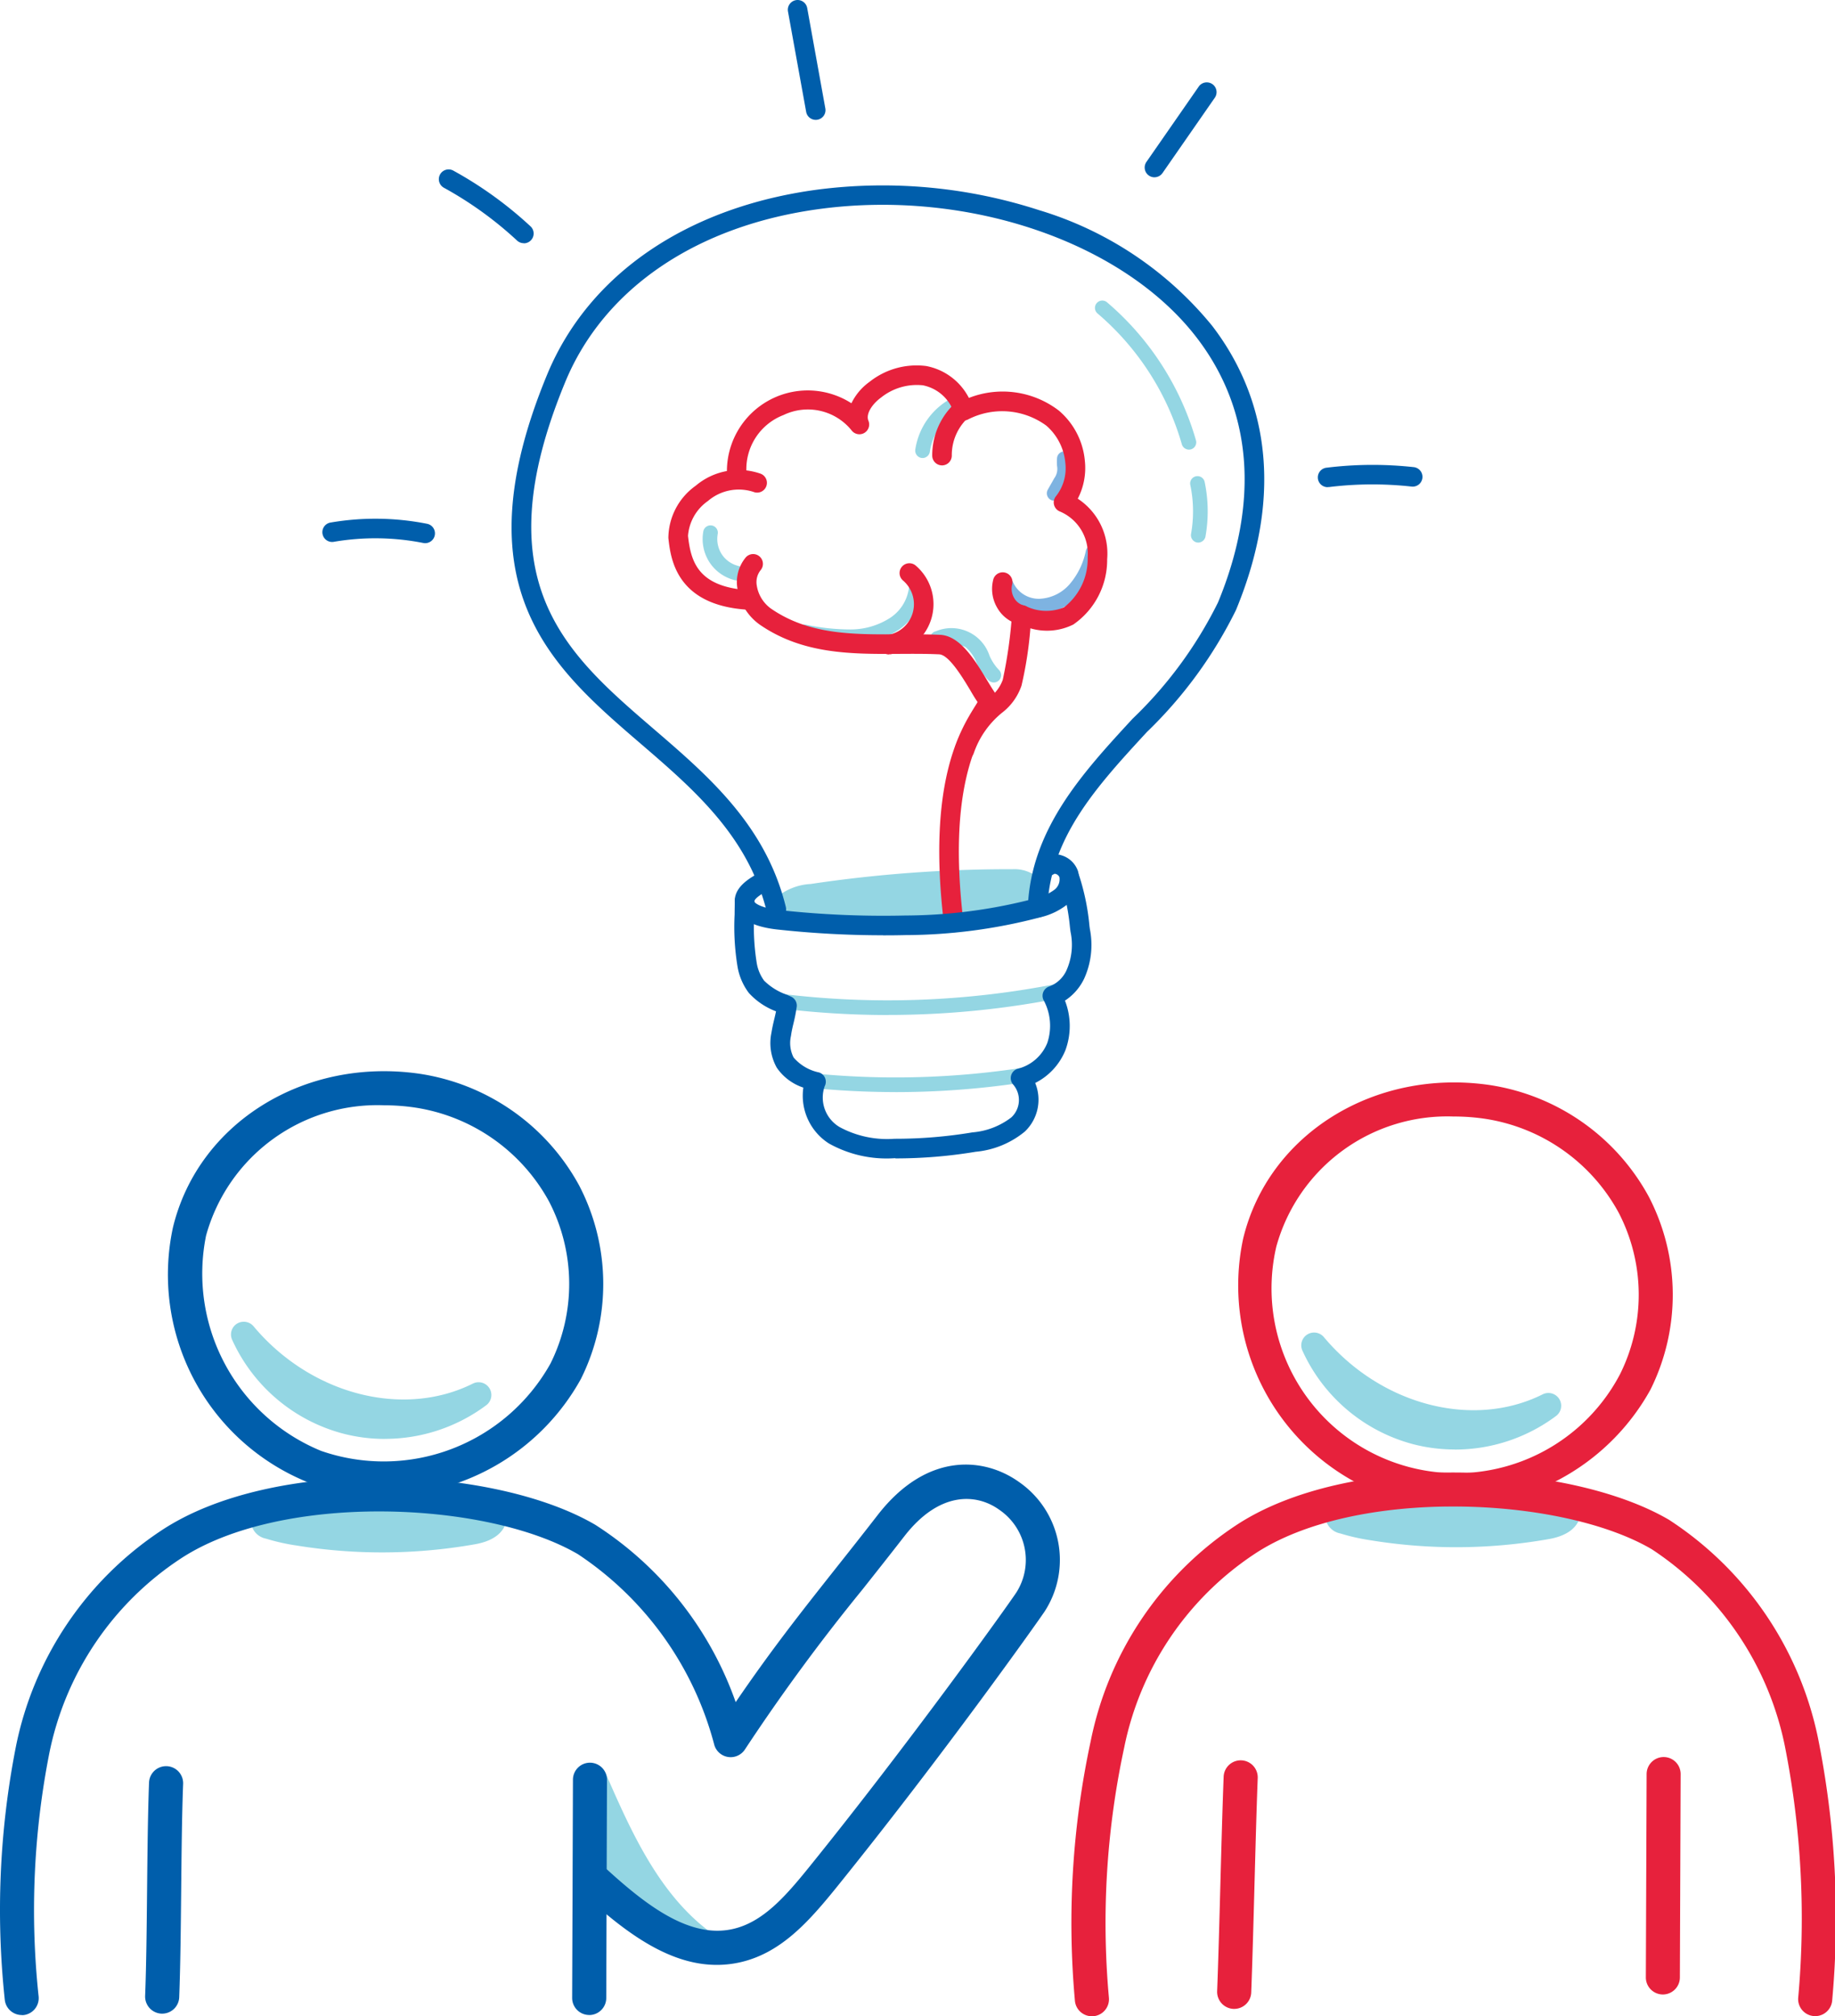 <svg xmlns="http://www.w3.org/2000/svg" width="73.711" height="81" viewBox="0 0 73.711 81"><g transform="translate(851.424 180.142)"><path d="M32.239,283.137a37.867,37.867,0,0,0-5.822-.123,2.837,2.837,0,0,0-1.3.293c-.106.062-.217.169-.19.29s.142.161.248.2a7.706,7.706,0,0,0,1.139.256A21.017,21.017,0,0,0,33.321,284c.36-.063.79-.2.86-.563-1.077-.429-2.253-.6-1.942-.3" transform="translate(-865.756 -402.607)" fill="#94d6e3"/><path d="M29.694,284.846a21.475,21.475,0,0,1-3.449-.279,8.2,8.2,0,0,1-1.216-.274.746.746,0,0,1-.161-1.416,3.283,3.283,0,0,1,1.532-.363,38.418,38.418,0,0,1,5.545.091c.523-.31,1.719.082,2.438.368a.515.515,0,0,1,.314.574c-.069.353-.344.809-1.275.972a21.436,21.436,0,0,1-3.728.327m-3.336-1.3.051.008a20.393,20.393,0,0,0,5.815.108l-.024,0a37.353,37.353,0,0,0-5.742-.121l-.1.006m6.24-.017a.51.51,0,0,1-.189.109c.147-.019.294-.041.441-.063-.1-.02-.18-.036-.252-.046" transform="translate(-865.768 -402.619)" fill="#94d6e3"/><path d="M42.357,300.312c-2.188-1.563-3.367-4.144-4.448-6.606a20.712,20.712,0,0,0-.119,4.084,8.694,8.694,0,0,0,4.567,2.522" transform="translate(-865.454 -402.354)" fill="#94d6e3"/><path d="M42.369,300.838a.558.558,0,0,1-.058,0,9.108,9.108,0,0,1-4.849-2.647.513.513,0,0,1-.173-.35,21.268,21.268,0,0,1,.122-4.185.514.514,0,0,1,.98-.141c1,2.283,2.141,4.87,4.276,6.4a.513.513,0,0,1-.3.931M38.3,297.556a13.474,13.474,0,0,0,2,1.506,16.677,16.677,0,0,1-2.03-3.322c-.018.606-.01,1.213.026,1.817" transform="translate(-865.466 -402.366)" fill="#94d6e3"/><path d="M15.449,303.458a.686.686,0,0,1-.681-.613,34.011,34.011,0,0,1,.446-10.167A13.623,13.623,0,0,1,21.044,284c4.5-2.994,13.352-2.633,17.445-.237a13.969,13.969,0,0,1,5.639,7.124c1.433-2.1,2.59-3.567,4-5.349.532-.671,1.083-1.367,1.709-2.174,1.989-2.559,4.3-2.308,5.678-1.317a3.807,3.807,0,0,1,1.027,5.192c-.273.409-4.1,5.812-8.4,11.135-1.1,1.356-2.213,2.6-3.838,2.966-2.311.517-4.354-.98-6.218-2.673a.685.685,0,1,1,.921-1.013c1.591,1.444,3.3,2.729,5,2.349,1.2-.267,2.1-1.286,3.072-2.489,4.021-4.98,7.914-10.418,8.326-11.036a2.44,2.44,0,0,0-.688-3.319c-.924-.666-2.406-.741-3.8,1.046-.631.812-1.183,1.509-1.718,2.184a78.436,78.436,0,0,0-4.7,6.4.685.685,0,0,1-1.228-.176,13.212,13.212,0,0,0-5.478-7.669c-3.682-2.155-11.95-2.494-15.994.2a12.241,12.241,0,0,0-5.243,7.8,32.643,32.643,0,0,0-.429,9.764.684.684,0,0,1-.609.752.591.591,0,0,1-.073,0" transform="translate(-866 -402.645)" fill="#005eab"/><path d="M24.143,276.24a6.229,6.229,0,0,0,9.429,2.431,7.9,7.9,0,0,1-9.429-2.431" transform="translate(-865.775 -402.766)" fill="#94d6e3"/><path d="M29.82,280.444a6.64,6.64,0,0,1-1.663-.21,6.8,6.8,0,0,1-4.47-3.772.513.513,0,0,1,.862-.54c2.293,2.737,6,3.7,8.807,2.3a.513.513,0,0,1,.538.869,6.8,6.8,0,0,1-4.074,1.351" transform="translate(-865.786 -402.777)" fill="#94d6e3"/><path d="M29.739,282.953a8.273,8.273,0,0,1-2.9-.514,9,9,0,0,1-5.473-10.249c1.01-4.2,5.27-6.855,9.91-6.184a8.784,8.784,0,0,1,6.412,4.493,8.568,8.568,0,0,1,.067,7.769,9.08,9.08,0,0,1-8.01,4.685m.107-15.681a7.138,7.138,0,0,0-7.154,5.238,7.7,7.7,0,0,0,4.621,8.647,7.672,7.672,0,0,0,9.214-3.508,7.18,7.18,0,0,0-.056-6.509,7.393,7.393,0,0,0-5.4-3.779,8.521,8.521,0,0,0-1.229-.089" transform="translate(-865.845 -403.009)" fill="#005eab"/><path d="M20.957,303.123H20.93a.687.687,0,0,1-.658-.711c.049-1.267.063-2.793.078-4.268s.03-3.018.079-4.305a.685.685,0,1,1,1.369.053c-.049,1.267-.063,2.791-.078,4.265s-.03,3.021-.079,4.308a.685.685,0,0,1-.684.658" transform="translate(-865.866 -402.366)" fill="#005eab"/><path d="M37.712,303.18h0a.685.685,0,0,1-.682-.688l.032-8.766a.684.684,0,0,1,.684-.682h0a.685.685,0,0,1,.683.687L38.4,302.5a.685.685,0,0,1-.685.682" transform="translate(-865.471 -402.369)" fill="#005eab"/><path d="M74.387,282.935a37.715,37.715,0,0,0-5.811-.123,2.829,2.829,0,0,0-1.3.293c-.106.062-.216.168-.189.289s.142.161.247.194a7.582,7.582,0,0,0,1.137.257,20.991,20.991,0,0,0,6.993-.046c.359-.063.789-.2.858-.563-1.074-.428-2.248-.6-1.938-.3" transform="translate(-864.763 -402.612)" fill="#94d6e3"/><path d="M71.847,284.642a21.4,21.4,0,0,1-3.443-.279,8.2,8.2,0,0,1-1.214-.274.745.745,0,0,1-.16-1.415,3.282,3.282,0,0,1,1.529-.362,38.411,38.411,0,0,1,5.533.09c.523-.309,1.715.083,2.434.368a.515.515,0,0,1,.314.574c-.069.353-.344.808-1.273.971a21.462,21.462,0,0,1-3.721.327m-3.32-1.3.042.007a20.39,20.39,0,0,0,5.793.11h-.013a37.218,37.218,0,0,0-5.732-.121l-.09.005m6.218-.016a.519.519,0,0,1-.18.106c.142-.019.284-.04.426-.061-.093-.019-.175-.035-.246-.045" transform="translate(-864.774 -402.624)" fill="#94d6e3"/><path d="M66.146,276.663a6.217,6.217,0,0,0,9.412,2.426,7.887,7.887,0,0,1-9.412-2.426" transform="translate(-864.785 -402.756)" fill="#94d6e3"/><path d="M71.812,280.859a6.661,6.661,0,0,1-1.66-.209,6.791,6.791,0,0,1-4.463-3.766.514.514,0,0,1,.863-.54c2.289,2.731,5.984,3.7,8.788,2.3a.513.513,0,0,1,.537.87,6.786,6.786,0,0,1-4.066,1.348" transform="translate(-864.797 -402.767)" fill="#94d6e3"/><path d="M71.731,283.365a8.248,8.248,0,0,1-2.9-.514,8.988,8.988,0,0,1-5.463-10.231c1.008-4.189,5.262-6.842,9.893-6.173a8.768,8.768,0,0,1,6.4,4.485,8.554,8.554,0,0,1,.068,7.755,9.069,9.069,0,0,1-8,4.678m.107-15.651A7.122,7.122,0,0,0,64.7,272.94a7.424,7.424,0,0,0,13.806,5.128,7.156,7.156,0,0,0-.056-6.495,7.374,7.374,0,0,0-5.385-3.771,8.469,8.469,0,0,0-1.226-.089" transform="translate(-864.855 -402.999)" fill="#e7213c"/><path d="M57.445,303.5a.684.684,0,0,1-.68-.61,34.785,34.785,0,0,1,.632-10.439,13.6,13.6,0,0,1,5.818-8.661c4.491-2.988,13.328-2.627,17.412-.236a13.782,13.782,0,0,1,5.988,8.777,36.691,36.691,0,0,1,.57,10.51.685.685,0,1,1-1.369-.062,35.562,35.562,0,0,0-.532-10.123,12.416,12.416,0,0,0-5.349-7.919c-3.674-2.152-11.926-2.49-15.961.194a12.225,12.225,0,0,0-5.232,7.781,33.456,33.456,0,0,0-.614,10.029.685.685,0,0,1-.606.756.641.641,0,0,1-.076,0" transform="translate(-865.009 -402.638)" fill="#e7213c"/><path d="M63.024,302.938H63a.687.687,0,0,1-.658-.711c.049-1.27.09-2.81.13-4.3s.082-3.035.131-4.313a.685.685,0,1,1,1.369.052c-.049,1.271-.09,2.81-.13,4.3s-.082,3.035-.131,4.314a.685.685,0,0,1-.684.658" transform="translate(-864.874 -402.372)" fill="#e7213c"/><path d="M79.849,302.362h0a.684.684,0,0,1-.682-.688l.031-8.169a.685.685,0,0,1,.685-.682h0a.683.683,0,0,1,.682.687l-.031,8.17a.685.685,0,0,1-.685.682" transform="translate(-864.478 -402.375)" fill="#e7213c"/><path d="M43.519,246.691a.306.306,0,0,1-.068-.008,1.7,1.7,0,0,1-1.024-.719,1.719,1.719,0,0,1-.251-1.23.294.294,0,1,1,.579.1,1.132,1.132,0,0,0,.164.806,1.111,1.111,0,0,0,.665.468.295.295,0,0,1-.067.581" transform="translate(-865.35 -403.514)" fill="#94d6e3"/><path d="M53.634,250.694a.293.293,0,0,1-.2-.077,2.4,2.4,0,0,1-.5-.734,1.531,1.531,0,0,0-.444-.616,1.551,1.551,0,0,0-1.08-.051.294.294,0,0,1-.1-.579,1.61,1.61,0,0,1,2.153.979,1.94,1.94,0,0,0,.372.566.295.295,0,0,1-.2.513" transform="translate(-865.14 -403.418)" fill="#94d6e3"/><path d="M55.951,243.555a.29.29,0,0,1-.145-.039.3.3,0,0,1-.111-.4l.264-.465a.63.63,0,0,0,.11-.489,1.935,1.935,0,0,1,0-.326.294.294,0,1,1,.584.069,1.537,1.537,0,0,0,0,.227,1.183,1.183,0,0,1-.185.81l-.265.465a.293.293,0,0,1-.256.149" transform="translate(-865.032 -403.582)" fill="#7eb3e1"/><path d="M47.863,249.2a9.825,9.825,0,0,1-1.758-.2.294.294,0,1,1,.105-.579,8.687,8.687,0,0,0,1.784.192,2.938,2.938,0,0,0,1.6-.465,1.7,1.7,0,0,0,.766-1.313.294.294,0,0,1,.295-.29h0a.293.293,0,0,1,.29.3,2.293,2.293,0,0,1-1.018,1.789,3.529,3.529,0,0,1-1.918.568l-.147,0" transform="translate(-865.263 -403.466)" fill="#94d6e3"/><path d="M55.4,248h-.014a1.735,1.735,0,0,1-1.58-1.018.294.294,0,0,1,.546-.221,1.135,1.135,0,0,0,1.039.65h.01a1.7,1.7,0,0,0,1.215-.584,2.975,2.975,0,0,0,.652-1.331.295.295,0,1,1,.573.136,3.562,3.562,0,0,1-.789,1.591A2.267,2.267,0,0,1,55.4,248" transform="translate(-865.076 -403.496)" fill="#7eb3e1"/><path d="M50.789,241.891a.262.262,0,0,1-.04,0,.3.3,0,0,1-.253-.331,2.806,2.806,0,0,1,1.6-2.139.3.3,0,0,1,.242.538,2.2,2.2,0,0,0-1.256,1.68.3.3,0,0,1-.292.255" transform="translate(-865.154 -403.634)" fill="#94d6e3"/><path d="M61.321,241.644a.3.3,0,0,1-.284-.214,10.837,10.837,0,0,0-3.386-5.256.294.294,0,1,1,.381-.449,11.422,11.422,0,0,1,3.572,5.545.294.294,0,0,1-.2.363.32.32,0,0,1-.081.011" transform="translate(-864.987 -403.722)" fill="#94d6e3"/><path d="M61.608,245.217a.323.323,0,0,1-.053-.005.3.3,0,0,1-.237-.342,5.159,5.159,0,0,0-.032-1.981.295.295,0,0,1,.576-.124,5.749,5.749,0,0,1,.036,2.209.3.3,0,0,1-.29.243" transform="translate(-864.899 -403.56)" fill="#94d6e3"/><path d="M49.54,263.727a35.857,35.857,0,0,1-4.4-.272.294.294,0,0,1,.073-.584,35.115,35.115,0,0,0,11.121-.4.294.294,0,1,1,.114.577,35.635,35.635,0,0,1-6.9.676" transform="translate(-865.286 -403.09)" fill="#94d6e3"/><path d="M49.806,266.746a34.368,34.368,0,0,1-3.538-.183.295.295,0,0,1,.061-.586,33.692,33.692,0,0,0,8.724-.23.294.294,0,1,1,.091.581,34.168,34.168,0,0,1-5.338.419" transform="translate(-865.259 -403.013)" fill="#94d6e3"/><path d="M54.528,258.263a53.424,53.424,0,0,0-8.064.589,2.105,2.105,0,0,0-1.259.493c.123.218.414.258.663.273A31.609,31.609,0,0,0,55,259.279a.661.661,0,0,0,.436-.236.459.459,0,0,0-.161-.575,1.179,1.179,0,0,0-.744-.2" transform="translate(-865.278 -403.189)" fill="#94d6e3"/><path d="M50.034,260.085c-1.4,0-2.8-.083-4.176-.166a1.049,1.049,0,0,1-.9-.423.3.3,0,0,1,.044-.347,2.339,2.339,0,0,1,1.429-.581,53.856,53.856,0,0,1,8.108-.593,1.475,1.475,0,0,1,.92.263.745.745,0,0,1,.233.967.929.929,0,0,1-.618.367,21.9,21.9,0,0,1-5.037.512m-4.252-.763c.046.005.085.007.111.009A31.33,31.33,0,0,0,54.936,259c.06-.014.22-.052.254-.105.018-.031-.014-.129-.087-.184a.879.879,0,0,0-.569-.145,53.383,53.383,0,0,0-8.019.585,3.207,3.207,0,0,0-.733.172" transform="translate(-865.285 -403.196)" fill="#94d6e3"/><path d="M45.286,260.616a.394.394,0,0,1-.382-.3c-.744-3.035-2.938-4.922-5.059-6.747-3.589-3.086-7.3-6.278-3.764-14.833,1.664-4.03,5.63-6.739,10.876-7.434a20.36,20.36,0,0,1,8.885.827,14.264,14.264,0,0,1,6.949,4.642c1.686,2.192,3.221,5.955.961,11.423a17.623,17.623,0,0,1-3.578,4.9c-2,2.17-3.884,4.22-4,7.077a.392.392,0,1,1-.784-.032c.128-3.145,2.2-5.4,4.208-7.577a16.773,16.773,0,0,0,3.431-4.671c1.675-4.054,1.379-7.735-.858-10.644-2.946-3.832-9.159-5.958-15.108-5.17-4.961.658-8.7,3.192-10.254,6.956-3.319,8.03.018,10.9,3.55,13.937,2.215,1.906,4.507,3.876,5.311,7.156a.393.393,0,0,1-.289.475.421.421,0,0,1-.093.011" transform="translate(-865.527 -403.828)" fill="#005eab"/><path d="M49.862,269.588h-.05a4.746,4.746,0,0,1-2.619-.594,2.275,2.275,0,0,1-1.026-2.244,2.087,2.087,0,0,1-1.067-.8,2.025,2.025,0,0,1-.214-1.406c.03-.193.073-.379.116-.558.024-.1.047-.2.068-.3a2.828,2.828,0,0,1-1.091-.737,2.431,2.431,0,0,1-.458-1.073,9.829,9.829,0,0,1-.115-2.087c0-.181.006-.36.006-.536a.393.393,0,0,1,.785,0c0,.18,0,.363-.006.549a9.262,9.262,0,0,0,.1,1.92,1.655,1.655,0,0,0,.3.731,2.419,2.419,0,0,0,.911.565l.173.078a.394.394,0,0,1,.226.405,6.364,6.364,0,0,1-.13.667c-.041.172-.079.335-.1.5a1.284,1.284,0,0,0,.105.873,1.841,1.841,0,0,0,1.022.6.392.392,0,0,1,.226.556,1.375,1.375,0,0,0,.608,1.643,4,4,0,0,0,2.19.466h.048a18.787,18.787,0,0,0,3.088-.257,2.952,2.952,0,0,0,1.561-.6.951.951,0,0,0,.078-1.32.392.392,0,0,1,.2-.641,1.735,1.735,0,0,0,1.169-1.032,2.167,2.167,0,0,0-.151-1.726.393.393,0,0,1,.238-.546,1.24,1.24,0,0,0,.692-.663,2.519,2.519,0,0,0,.155-1.53c-.01-.076-.019-.145-.026-.208a8.468,8.468,0,0,0-.376-1.813.392.392,0,0,1,.745-.247,9.255,9.255,0,0,1,.412,1.982c.005.054.013.116.023.182a3.275,3.275,0,0,1-.23,1.983,2.164,2.164,0,0,1-.772.885,2.813,2.813,0,0,1,.02,1.988,2.539,2.539,0,0,1-1.216,1.321,1.767,1.767,0,0,1-.417,1.953,3.624,3.624,0,0,1-1.973.811,19.578,19.578,0,0,1-3.218.267" transform="translate(-865.321 -403.197)" fill="#005eab"/><path d="M46.616,228.674a.391.391,0,0,1-.386-.323L45.5,224.32a.392.392,0,1,1,.772-.139L47,228.211a.391.391,0,0,1-.316.457.4.4,0,0,1-.07.006" transform="translate(-865.271 -404)" fill="#005eab"/><path d="M59.891,230.905a.388.388,0,0,1-.223-.07.393.393,0,0,1-.1-.547l2.109-3.038a.393.393,0,0,1,.646.447l-2.109,3.038a.393.393,0,0,1-.323.169" transform="translate(-864.941 -403.924)" fill="#005eab"/><path d="M66.694,243a.392.392,0,0,1-.047-.782,15.11,15.11,0,0,1,3.487-.024.393.393,0,1,1-.085.781,14.3,14.3,0,0,0-3.307.021.38.38,0,0,1-.048,0" transform="translate(-864.781 -403.57)" fill="#005eab"/><path d="M35.214,233.472a.4.4,0,0,1-.267-.1,14.791,14.791,0,0,0-2.933-2.121.393.393,0,1,1,.379-.688,15.59,15.59,0,0,1,3.088,2.232.393.393,0,0,1,.02.555.388.388,0,0,1-.288.126" transform="translate(-865.594 -403.843)" fill="#005eab"/><path d="M31.359,245.2a.39.39,0,0,1-.077-.007,9.9,9.9,0,0,0-3.579-.05.393.393,0,1,1-.132-.774,10.659,10.659,0,0,1,3.864.053.393.393,0,0,1-.076.778" transform="translate(-865.701 -403.52)" fill="#005eab"/><path d="M52.2,260.8a.392.392,0,0,1-.389-.346c-.677-5.618.653-7.77,1.221-8.689.044-.072.1-.155.13-.217-.1-.143-.2-.31-.3-.484-.319-.529-.854-1.414-1.242-1.431-.541-.025-1.1-.021-1.632-.018-1.887.009-3.838.018-5.565-1.168a2.2,2.2,0,0,1-.91-1.476,1.55,1.55,0,0,1,.334-1.227.393.393,0,1,1,.6.508.774.774,0,0,0-.154.615,1.411,1.411,0,0,0,.575.932c1.524,1.048,3.268,1.039,5.117,1.03.546,0,1.11-.005,1.671.02.807.036,1.4,1.018,1.878,1.809.127.211.248.409.348.549.227.313.03.634-.18.971-.524.85-1.752,2.837-1.11,8.182a.391.391,0,0,1-.343.437.359.359,0,0,1-.047,0" transform="translate(-865.318 -403.487)" fill="#e7213c"/><path d="M43.956,247.914h-.028c-2.827-.2-3.034-2.076-3.122-2.878a2.6,2.6,0,0,1,1.1-2.1,2.67,2.67,0,0,1,2.576-.492.393.393,0,1,1-.259.741,1.9,1.9,0,0,0-1.828.366,1.875,1.875,0,0,0-.8,1.4c.113,1.027.391,2.04,2.4,2.181a.393.393,0,0,1-.028.784" transform="translate(-865.382 -403.565)" fill="#e7213c"/><path d="M52.644,254.04a.393.393,0,0,1-.367-.532,4.353,4.353,0,0,1,1.342-1.936,1.555,1.555,0,0,0,.566-.742,18.693,18.693,0,0,0,.371-2.634.393.393,0,0,1,.568-.319,1.858,1.858,0,0,0,1.521.043,2.46,2.46,0,0,0,.95-2.016,1.837,1.837,0,0,0-1.112-1.833.392.392,0,0,1-.16-.616,1.809,1.809,0,0,0,.375-1.335,2.245,2.245,0,0,0-.764-1.5,3,3,0,0,0-3.15-.245.393.393,0,0,1-.548-.235A1.657,1.657,0,0,0,50.977,239a2.3,2.3,0,0,0-1.682.492c-.341.249-.624.649-.507.931a.393.393,0,0,1-.68.383,2.257,2.257,0,0,0-2.733-.611,2.327,2.327,0,0,0-1.488,2.283.393.393,0,1,1-.782.071,3.247,3.247,0,0,1,5-2.828,2.289,2.289,0,0,1,.73-.862,3.04,3.04,0,0,1,2.272-.634,2.437,2.437,0,0,1,1.717,1.282,3.711,3.711,0,0,1,3.615.51,3,3,0,0,1,1.044,2.027,2.678,2.678,0,0,1-.286,1.511,2.635,2.635,0,0,1,1.181,2.432,3.151,3.151,0,0,1-1.359,2.623,2.369,2.369,0,0,1-1.725.153,15.363,15.363,0,0,1-.356,2.3,2.311,2.311,0,0,1-.793,1.1,3.622,3.622,0,0,0-1.13,1.627.392.392,0,0,1-.367.254" transform="translate(-865.328 -403.662)" fill="#e7213c"/><path d="M54.7,248.43a.431.431,0,0,1-.1-.011,1.412,1.412,0,0,1-.887-.677,1.493,1.493,0,0,1-.149-1.154.393.393,0,0,1,.754.219.723.723,0,0,0,.076.544.63.63,0,0,0,.4.305.393.393,0,0,1-.094.774" transform="translate(-865.082 -403.471)" fill="#e7213c"/><path d="M51.554,242.187a.394.394,0,0,1-.393-.387,2.853,2.853,0,0,1,1.094-2.264.393.393,0,0,1,.479.623,2.048,2.048,0,0,0-.787,1.628.393.393,0,0,1-.387.4Z" transform="translate(-865.138 -403.632)" fill="#e7213c"/><path d="M49.47,249.63a.393.393,0,0,1-.058-.781,1.252,1.252,0,0,0,.625-2.189.393.393,0,1,1,.511-.6,2.038,2.038,0,0,1-1.018,3.563.386.386,0,0,1-.059,0" transform="translate(-865.187 -403.479)" fill="#e7213c"/><path d="M49.369,260.643a39.12,39.12,0,0,1-4.258-.233c-1.011-.113-1.595-.453-1.688-.988-.116-.667.542-1.047.937-1.273l.064-.038a.393.393,0,0,1,.4.68l-.068.039c-.187.107-.576.332-.555.46.011.062.268.259,1,.34a38.245,38.245,0,0,0,5.055.219,20.732,20.732,0,0,0,5.214-.685,2.054,2.054,0,0,0,.782-.351.526.526,0,0,0,.2-.506.223.223,0,0,0-.142-.126.1.1,0,0,0-.074,0,.393.393,0,0,1-.473-.627.858.858,0,0,1,.783-.12,1.008,1.008,0,0,1,.653.634,1.3,1.3,0,0,1-.438,1.341,2.744,2.744,0,0,1-1.082.513,21.465,21.465,0,0,1-5.41.714q-.45.011-.9.01" transform="translate(-865.32 -403.21)" fill="#005eab"/></g></svg>